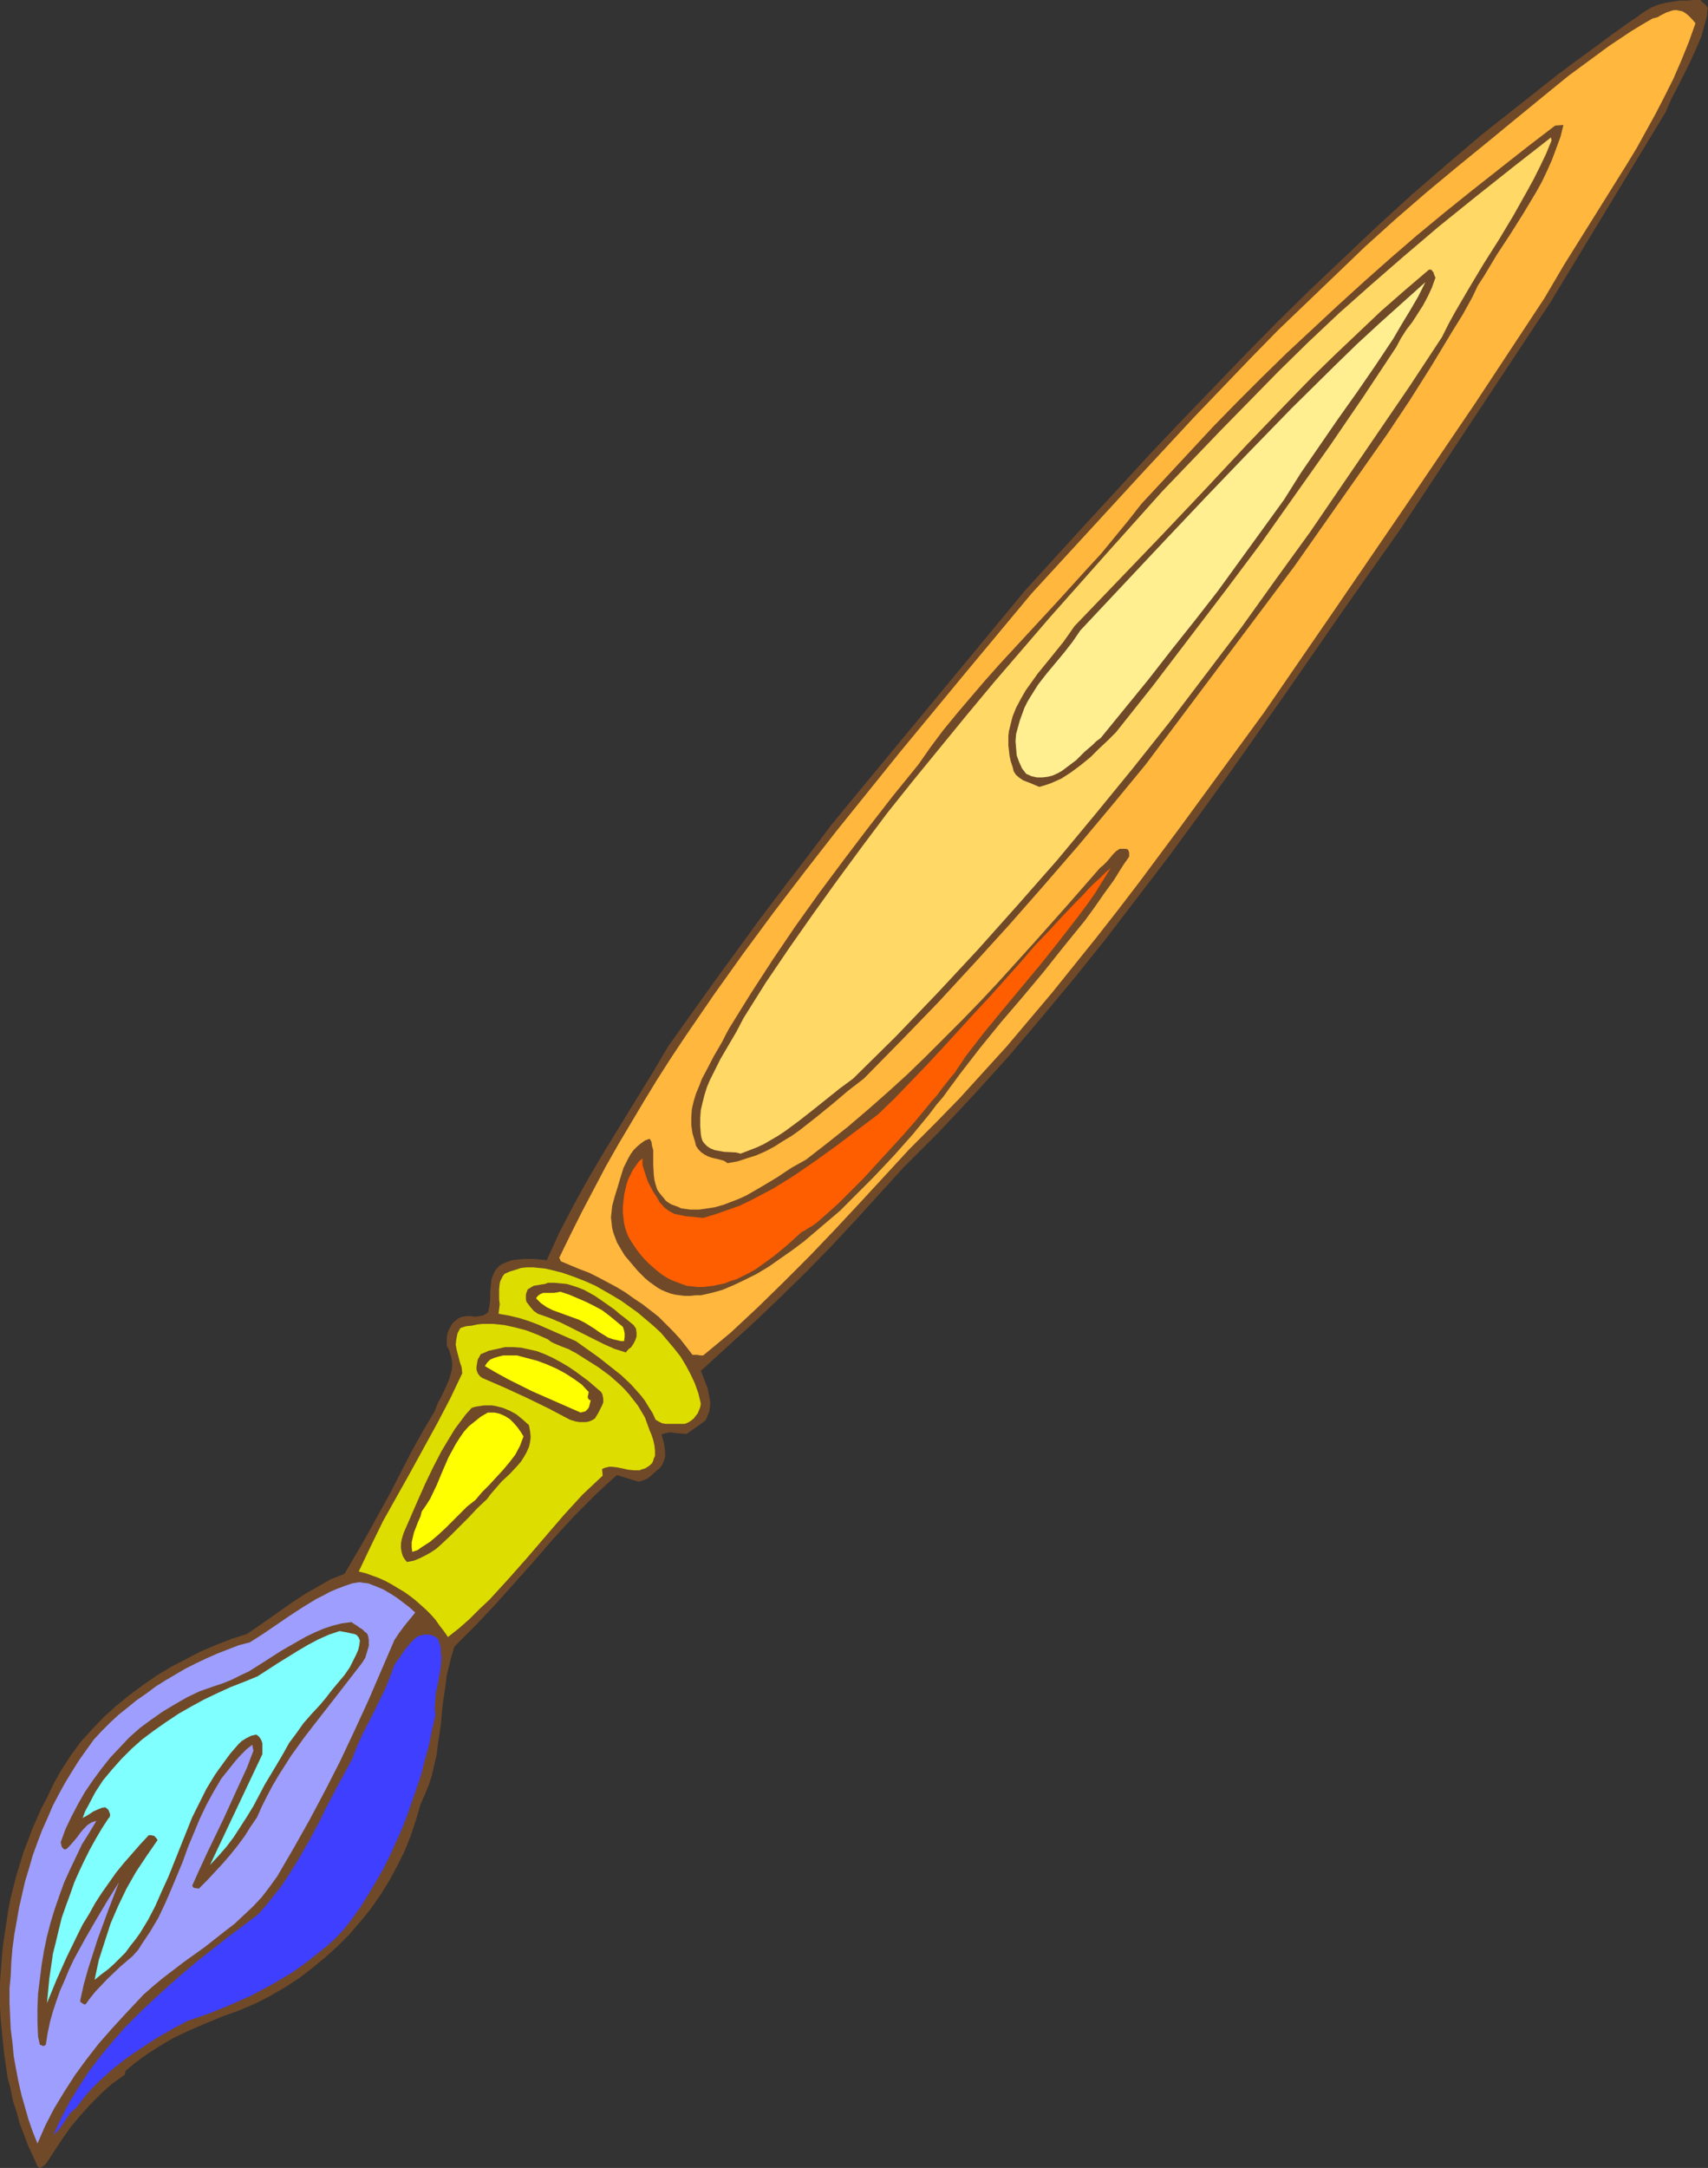 <?xml version="1.0" encoding="UTF-8" standalone="no"?>
<svg
   version="1.0"
   width="122.725mm"
   height="155.711mm"
   id="svg20"
   sodipodi:docname="Paintbrush 19.wmf"
   xmlns:inkscape="http://www.inkscape.org/namespaces/inkscape"
   xmlns:sodipodi="http://sodipodi.sourceforge.net/DTD/sodipodi-0.dtd"
   xmlns="http://www.w3.org/2000/svg"
   xmlns:svg="http://www.w3.org/2000/svg">
  <rect width="100%" height="100%" fill="#333333" stroke="none"/>
  <sodipodi:namedview
     id="namedview20"
     pagecolor="#ffffff"
     bordercolor="#000000"
     borderopacity="0.25"
     inkscape:showpageshadow="2"
     inkscape:pageopacity="0.0"
     inkscape:pagecheckerboard="0"
     inkscape:deskcolor="#d1d1d1"
     inkscape:document-units="mm" />
  <defs
     id="defs1">
    <pattern
       id="WMFhbasepattern"
       patternUnits="userSpaceOnUse"
       width="6"
       height="6"
       x="0"
       y="0" />
  </defs>
  <path
     style="fill:#704928;fill-opacity:1;fill-rule:evenodd;stroke:none"
     d="m 452.371,30.379 -31.343,51.709 -40.39,61.081 -15.833,22.461 -15.671,22.623 -15.833,22.461 -8.078,11.15 -8.078,10.988 -8.401,10.988 -8.401,10.988 -8.563,10.665 -8.886,10.665 -8.886,10.503 -9.371,10.342 -9.532,10.18 -4.847,4.848 -5.008,5.009 -6.462,7.11 -6.462,7.11 -6.624,7.11 -6.786,6.948 -6.947,6.787 -7.109,6.787 -7.27,6.625 -7.27,6.625 0.646,1.616 0.646,1.616 0.646,1.778 0.323,1.778 0.323,1.778 -0.162,1.616 -0.162,0.97 -0.323,0.808 -0.323,0.808 -0.485,0.808 -5.008,3.555 -1.777,-0.162 -1.777,-0.162 -0.808,-0.162 -0.808,0.162 -0.808,0.162 -0.808,0.323 0.646,2.262 0.162,1.131 0.162,1.293 v 1.293 l -0.323,1.131 -0.485,1.131 -0.323,0.485 -0.485,0.485 -1.292,1.131 -1.292,1.131 -0.646,0.485 -0.808,0.323 -0.808,0.323 -0.808,0.162 -5.816,-1.778 -3.07,2.747 -2.908,2.747 -5.655,5.656 -5.493,5.979 -5.17,5.979 -10.663,11.958 -5.493,5.817 -5.655,5.656 -0.808,2.585 -0.646,2.585 -0.646,2.585 -0.323,2.747 -0.808,5.333 -0.485,5.494 -0.808,5.333 -0.323,2.747 -0.646,2.747 -0.646,2.747 -0.808,2.585 -1.131,2.747 -1.131,2.585 -1.292,4.363 -1.454,4.363 -1.616,4.04 -2.1,4.201 -2.1,3.878 -2.423,3.878 -2.585,3.717 -2.908,3.555 -2.908,3.393 -3.07,3.07 -3.393,3.07 -3.554,2.909 -3.554,2.747 -3.716,2.424 -3.877,2.262 -4.039,2.101 -4.524,1.939 -4.524,1.616 -4.685,1.939 -4.524,1.939 -4.362,2.101 -2.262,1.293 -2.1,1.293 -2.262,1.454 -2.1,1.454 -2.1,1.616 -2.1,1.778 -0.162,0.97 -1.777,1.293 -1.616,1.131 -3.07,2.747 -2.908,2.909 -2.747,3.07 -2.585,3.07 -2.262,3.232 -2.262,3.393 -2.1,3.232 -0.162,0.162 -0.323,0.323 -0.646,0.485 -0.323,0.162 -0.323,0.162 -0.323,-0.162 -0.323,-0.323 -1.292,-2.909 -1.292,-2.747 -1.131,-3.07 -1.131,-2.909 -0.808,-3.07 -0.969,-2.909 -0.646,-3.232 -0.808,-3.07 -0.485,-3.232 L 1.131,557.651 0.808,554.419 0.485,551.187 0.162,547.955 0,544.724 v -3.393 -3.232 l 0.485,-6.625 0.323,-3.393 0.485,-3.232 0.485,-3.232 0.485,-3.232 0.646,-3.232 0.808,-3.232 0.808,-3.07 1.939,-6.302 1.131,-2.909 1.131,-3.07 1.292,-2.909 1.292,-2.909 1.454,-2.747 0.969,-2.101 0.969,-1.939 2.1,-3.717 2.423,-3.717 2.585,-3.555 3.07,-3.393 3.231,-3.393 3.393,-3.07 3.554,-2.909 3.716,-2.747 3.716,-2.585 4.039,-2.424 4.039,-2.101 4.039,-2.101 4.201,-1.778 4.201,-1.616 4.039,-1.293 3.07,-2.101 3.231,-2.262 6.462,-4.525 3.231,-2.101 3.393,-1.939 3.393,-1.939 3.716,-1.454 3.231,-5.494 3.07,-5.333 6.139,-11.15 2.908,-5.656 2.908,-5.656 3.07,-5.494 3.231,-5.494 0.808,-2.101 1.131,-2.101 0.969,-2.101 0.969,-2.262 0.323,-1.131 0.323,-1.131 0.162,-1.131 v -1.131 l -0.162,-1.131 -0.323,-1.131 -0.323,-1.131 -0.646,-1.131 v -1.131 -0.97 l 0.162,-1.131 0.323,-0.97 0.485,-0.97 0.485,-0.808 0.808,-0.808 0.808,-0.646 1.131,-0.485 1.292,-0.162 h 1.131 l 1.131,0.162 1.131,-0.162 0.969,-0.162 0.808,-0.485 0.485,-0.323 0.162,-0.485 0.323,-1.616 0.162,-1.778 v -1.778 l 0.162,-1.778 0.162,-1.616 0.323,-0.808 0.323,-0.808 0.323,-0.646 0.485,-0.646 0.646,-0.646 0.646,-0.485 1.454,-0.646 1.454,-0.485 1.454,-0.162 1.616,-0.162 h 1.616 1.454 l 3.231,0.323 1.777,-3.878 1.777,-3.878 1.939,-3.717 1.939,-3.717 4.039,-7.272 4.201,-7.11 4.362,-7.11 8.724,-14.22 4.201,-7.11 12.44,-17.452 12.602,-17.29 6.462,-8.564 6.462,-8.403 6.462,-8.564 6.786,-8.241 45.722,-55.264 16.802,-18.421 16.802,-18.26 8.563,-9.049 8.724,-9.049 8.563,-8.888 8.886,-9.049 8.886,-8.726 9.209,-8.726 9.047,-8.564 9.371,-8.564 9.532,-8.241 9.694,-8.241 10.017,-7.918 10.017,-7.918 0.808,-0.646 1.131,-0.808 1.292,-0.97 1.454,-1.131 1.616,-1.131 1.777,-1.293 3.716,-2.747 3.716,-2.747 3.393,-2.424 1.616,-1.131 1.454,-0.97 1.292,-0.97 0.969,-0.646 1.616,-0.97 1.939,-0.808 1.939,-0.485 1.939,-0.323 1.939,-0.323 h 2.1 L 459.964,0 h 1.777 l 0.646,0.646 0.808,0.646 0.485,0.646 0.162,0.323 -0.162,0.485 -0.162,1.778 -0.485,1.778 -0.485,1.778 -0.485,1.778 -1.454,3.393 -1.616,3.555 -3.393,6.787 -1.777,3.393 z"
     id="path1" />
  <path
     style="fill:#ffb73d;fill-opacity:1;fill-rule:evenodd;stroke:none"
     d="m 419.412,80.957 -9.371,14.22 -9.371,14.22 -19.064,28.117 -19.226,28.117 -19.226,27.955 -22.457,30.702 -11.309,15.19 -5.816,7.595 -5.816,7.433 -5.978,7.433 -5.978,7.433 -6.139,7.272 -6.139,7.272 -6.462,7.11 -6.462,7.11 -6.624,6.787 -6.947,6.948 -13.41,14.543 -6.786,7.272 -6.786,7.11 -7.109,7.11 -7.109,6.948 -7.27,6.787 -3.877,3.232 -3.716,3.07 h -0.808 l -0.808,-0.162 h -0.646 -0.646 l -1.616,-2.101 -1.777,-2.262 -1.939,-2.101 -1.939,-1.939 -1.939,-1.939 -2.262,-1.778 -2.1,-1.616 -2.423,-1.616 -2.262,-1.616 -2.423,-1.454 -2.423,-1.293 -2.423,-1.293 -2.585,-1.293 -2.585,-0.97 -5.008,-2.101 -0.485,-0.97 3.07,-6.302 3.07,-6.14 3.231,-6.14 3.231,-6.14 3.393,-5.979 3.554,-5.979 3.554,-5.979 3.554,-5.817 3.716,-5.817 3.877,-5.817 7.755,-11.311 8.078,-11.311 8.24,-11.15 8.401,-10.988 8.563,-10.988 8.724,-10.827 8.724,-10.827 17.772,-21.492 17.772,-21.33 29.404,-31.995 14.702,-15.836 7.593,-7.918 7.593,-7.918 7.593,-7.756 7.916,-7.595 7.916,-7.595 7.916,-7.595 8.24,-7.433 8.401,-7.272 8.563,-7.11 8.724,-7.11 5.493,-4.525 5.332,-4.363 5.332,-4.363 5.17,-4.201 5.493,-4.04 5.493,-4.04 5.816,-3.878 2.908,-1.778 3.07,-1.778 0.646,-0.162 0.646,-0.162 1.131,-0.646 1.292,-0.646 1.454,-0.485 0.646,-0.162 h 0.646 l 0.808,0.162 0.808,0.162 0.808,0.485 0.808,0.646 0.969,0.97 0.969,1.131 -1.777,5.009 -2.1,5.171 -2.1,4.848 -2.423,4.848 -2.423,4.686 -2.585,4.686 -2.585,4.686 -2.747,4.525 -5.655,9.049 -5.655,9.049 -5.655,9.049 z"
     id="path2" />
  <path
     style="fill:#704928;fill-opacity:1;fill-rule:evenodd;stroke:none"
     d="m 399.863,80.634 -2.585,4.686 -2.908,4.686 -5.655,9.372 -5.816,9.211 -6.139,9.211 -12.602,17.937 -12.602,17.937 -40.39,53.81 -9.047,10.988 -9.209,10.988 -9.371,10.827 -9.371,10.665 -9.694,10.665 -9.694,10.503 -10.017,10.342 -10.178,10.342 -4.201,3.232 -4.201,3.555 -4.362,3.555 -4.524,3.555 -2.262,1.616 -2.423,1.454 -2.262,1.454 -2.423,1.293 -2.585,1.131 -2.585,0.808 -2.423,0.808 -2.747,0.485 -0.969,-0.646 -1.131,-0.323 -2.1,-0.485 -0.969,-0.323 -0.969,-0.485 -0.969,-0.646 -0.808,-0.808 -0.646,-0.97 -0.323,-1.293 -0.646,-2.101 -0.323,-2.262 v -2.101 l 0.162,-2.262 0.485,-2.101 0.646,-2.101 0.808,-1.939 0.808,-2.101 1.131,-2.101 2.1,-4.04 2.262,-3.878 0.969,-1.939 0.969,-1.778 5.816,-9.372 5.978,-9.211 6.139,-9.049 6.462,-9.049 6.624,-8.888 6.624,-8.726 6.786,-8.726 6.947,-8.564 3.393,-4.848 3.393,-4.525 3.716,-4.525 3.716,-4.363 3.877,-4.525 3.877,-4.363 7.916,-8.564 7.916,-8.564 7.916,-8.726 3.877,-4.201 3.716,-4.525 3.716,-4.525 3.554,-4.525 6.462,-6.948 6.462,-6.948 6.462,-6.948 6.624,-6.787 6.624,-6.625 6.786,-6.625 6.947,-6.464 6.947,-6.464 7.109,-6.464 7.109,-6.302 7.109,-6.14 7.432,-6.14 7.432,-5.979 7.593,-5.979 7.593,-5.979 7.593,-5.817 2.262,-0.162 -0.808,3.232 -1.131,3.07 -1.131,3.07 -1.292,2.909 -1.454,3.07 -1.616,2.909 -3.393,5.656 -3.554,5.656 -3.716,5.656 -3.393,5.656 -1.777,2.747 z"
     id="path3" />
  <path
     style="fill:#ffd866;fill-opacity:1;fill-rule:evenodd;stroke:none"
     d="m 391.624,91.461 -8.724,13.25 -9.047,13.25 -9.047,13.25 -9.047,13.25 -9.371,12.927 -9.371,13.089 -9.694,12.766 -9.694,12.766 -10.017,12.604 -10.178,12.443 -10.34,12.443 -10.663,12.119 -10.825,12.119 -10.986,11.796 -11.309,11.796 -11.632,11.473 -3.716,2.747 -7.27,5.817 -3.716,2.909 -3.716,2.747 -1.939,1.293 -1.939,1.131 -1.939,1.131 -2.1,0.97 -2.1,0.808 -2.1,0.808 -1.292,-0.323 -3.231,-0.162 -1.777,-0.323 -0.808,-0.162 -0.808,-0.323 -0.646,-0.323 -0.646,-0.485 -0.646,-0.646 -0.485,-0.646 -0.323,-0.97 -0.162,-0.97 -0.162,-2.101 v -2.262 l 0.162,-2.101 0.485,-2.101 0.485,-1.939 0.646,-2.101 0.808,-1.939 0.969,-1.939 1.939,-3.878 4.362,-7.433 1.939,-3.717 5.978,-9.534 6.462,-9.534 6.462,-9.211 6.624,-9.211 6.786,-9.211 6.786,-9.049 7.109,-8.888 7.27,-8.888 7.27,-8.888 7.27,-8.726 15.025,-17.452 15.348,-17.29 15.348,-17.129 15.671,-16.321 7.916,-8.08 7.916,-8.08 8.078,-7.918 8.401,-7.918 8.563,-7.595 8.724,-7.595 9.694,-8.241 10.017,-8.08 10.178,-8.08 10.34,-8.08 0.162,0.808 -1.454,3.555 -1.616,3.393 -1.777,3.555 -1.777,3.232 -3.716,6.625 -3.877,6.464 -4.201,6.625 -3.877,6.464 -3.877,6.625 -1.777,3.232 -1.777,3.555 v -0.162 z"
     id="path4" />
  <path
     style="fill:#704928;fill-opacity:1;fill-rule:evenodd;stroke:none"
     d="m 379.184,94.208 -8.886,13.412 -9.047,13.25 -9.371,13.25 -9.371,13.25 -9.694,12.927 -9.855,12.927 -9.855,12.927 -10.017,12.604 -2.262,2.262 -2.423,2.262 -2.262,2.262 -2.585,2.101 -2.585,1.939 -2.747,1.778 -1.454,0.646 -1.454,0.646 -1.454,0.485 -1.616,0.485 -2.262,-0.97 -2.1,-0.808 -0.969,-0.646 -0.969,-0.808 -0.646,-0.97 -0.162,-0.646 -0.162,-0.646 -0.485,-1.454 -0.323,-1.454 -0.162,-1.454 -0.162,-1.454 v -1.293 -1.293 l 0.162,-1.293 0.323,-1.293 0.646,-2.585 0.969,-2.424 1.292,-2.424 1.292,-2.262 1.616,-2.262 1.616,-2.262 3.554,-4.363 3.393,-4.201 1.616,-2.262 1.454,-2.101 11.794,-12.281 11.794,-12.281 11.632,-12.281 11.632,-12.443 11.794,-12.281 5.978,-6.14 6.139,-5.979 6.139,-5.817 6.301,-5.979 6.462,-5.656 6.624,-5.656 h 0.485 l 0.323,0.162 0.162,0.323 0.323,0.323 v 0.323 l 0.162,0.323 0.162,0.485 0.162,0.162 -0.969,2.747 -1.131,2.424 -1.292,2.424 -1.454,2.262 -1.454,2.262 -1.616,2.101 -1.454,2.262 z"
     id="path5" />
  <path
     style="fill:#ffef91;fill-opacity:1;fill-rule:evenodd;stroke:none"
     d="m 348.649,135.737 -5.978,8.241 -5.978,8.241 -5.978,8.241 -6.301,8.08 -6.301,7.918 -6.301,8.08 -12.925,15.836 -1.131,0.808 -0.969,0.97 -2.262,1.939 -2.262,2.262 -2.585,1.939 -1.292,0.97 -1.131,0.646 -1.454,0.646 -1.292,0.323 -1.454,0.162 h -1.454 l -1.454,-0.323 -1.454,-0.646 -1.131,-1.454 -0.808,-1.778 -0.646,-1.778 -0.162,-1.939 -0.162,-1.939 0.162,-1.939 0.485,-1.778 0.485,-1.778 0.646,-1.778 0.646,-1.778 0.808,-1.616 0.969,-1.616 1.939,-3.07 2.262,-2.909 2.423,-2.909 2.423,-2.909 2.262,-2.909 2.1,-3.07 22.78,-24.239 11.471,-12.119 11.471,-11.958 11.632,-11.958 11.794,-11.635 5.978,-5.817 6.139,-5.656 6.301,-5.656 6.139,-5.494 -1.939,3.878 -2.262,3.878 -2.262,3.717 -2.262,3.878 -4.847,7.272 -5.008,7.272 -5.17,7.272 -5.008,7.272 -5.008,7.272 z"
     id="path6" />
  <path
     style="fill:#704928;fill-opacity:1;fill-rule:evenodd;stroke:none"
     d="m 175.132,346.936 -1.939,-1.939 -1.777,-2.101 -1.777,-2.101 -1.454,-2.424 -0.646,-1.131 -0.969,-2.585 -0.323,-1.293 -0.162,-1.454 -0.162,-1.454 0.162,-1.454 0.162,-1.616 0.646,-2.424 0.808,-2.585 0.808,-2.747 0.808,-2.585 0.646,-1.293 0.646,-1.293 0.646,-1.131 0.808,-1.131 0.969,-0.97 0.969,-0.808 1.131,-0.808 1.292,-0.485 0.485,0.808 0.162,1.131 0.323,1.131 v 1.131 2.747 l 0.162,2.909 0.162,1.293 0.323,1.293 0.485,1.454 0.808,1.131 0.969,1.131 0.485,0.646 0.646,0.485 0.808,0.485 0.808,0.323 0.969,0.323 0.969,0.485 2.423,0.323 h 2.423 l 2.262,-0.323 2.1,-0.323 2.262,-0.646 2.1,-0.808 2.1,-0.808 2.1,-0.97 4.201,-2.424 4.039,-2.424 3.877,-2.585 4.039,-2.262 5.816,-4.525 5.493,-4.363 5.493,-4.686 5.332,-4.686 5.332,-4.848 5.008,-4.848 5.008,-5.009 5.008,-5.009 4.847,-5.009 4.847,-5.171 9.371,-10.342 9.209,-10.342 9.047,-10.342 0.969,-0.808 0.969,-0.97 0.808,-0.97 0.808,-0.97 0.808,-0.808 0.485,-0.323 0.485,-0.323 h 0.485 0.485 0.646 l 0.646,0.162 0.323,0.808 v 0.485 0.646 l -0.323,0.485 -0.323,0.485 -0.485,0.646 -0.323,0.485 -0.323,0.485 -2.423,3.878 -2.585,3.555 -2.585,3.717 -2.585,3.555 -5.655,6.948 -5.655,7.11 -5.816,6.948 -5.816,6.787 -5.655,6.948 -5.493,7.11 -1.292,1.778 -1.454,1.939 -1.616,2.262 -1.939,2.262 -1.939,2.585 -2.262,2.747 -2.262,2.747 -2.585,2.909 -2.585,2.909 -2.747,2.909 -2.908,3.07 -2.908,2.909 -5.978,5.979 -3.231,2.747 -3.231,2.747 -3.231,2.747 -3.231,2.424 -3.231,2.262 -3.231,2.262 -3.231,1.939 -3.231,1.616 -3.07,1.454 -3.07,1.293 -2.908,0.808 -1.454,0.323 -1.454,0.323 h -1.454 l -1.454,0.162 h -1.454 l -1.292,-0.162 -1.292,-0.162 -1.292,-0.323 -1.292,-0.485 -1.131,-0.485 -1.131,-0.646 -1.131,-0.808 -1.131,-0.808 z"
     id="path7" />
  <path
     style="fill:#ff5e00;fill-opacity:1;fill-rule:evenodd;stroke:none"
     d="m 217.623,334.494 -1.939,1.778 -1.777,1.616 -1.939,1.616 -1.777,1.454 -1.777,1.293 -1.777,1.293 -1.616,1.131 -1.777,0.97 -1.616,0.808 -1.616,0.808 -1.616,0.485 -1.616,0.646 -1.616,0.323 -1.454,0.323 -1.454,0.162 -1.454,0.162 h -1.454 l -1.454,-0.162 -1.454,-0.162 -1.292,-0.485 -1.292,-0.485 -1.292,-0.485 -1.292,-0.646 -1.292,-0.808 -1.292,-0.97 -1.131,-0.97 -1.292,-1.131 -1.131,-1.131 -1.131,-1.293 -1.131,-1.454 -0.969,-1.454 -1.131,-1.778 -0.485,-1.131 -0.485,-1.454 -0.323,-1.293 -0.162,-1.454 -0.162,-1.454 v -1.616 l 0.162,-1.454 0.162,-1.616 0.323,-1.454 0.323,-1.454 0.485,-1.454 0.646,-1.293 0.646,-1.293 0.808,-1.131 0.808,-1.131 0.969,-0.808 v 1.778 l 0.485,1.616 0.485,1.454 0.485,1.454 1.454,2.747 0.969,1.454 0.808,1.454 0.646,0.646 0.485,0.646 0.646,0.485 0.646,0.485 1.454,0.808 1.454,0.323 1.616,0.323 1.616,0.162 1.616,0.162 1.616,0.162 3.231,-0.97 3.231,-1.131 3.231,-1.131 3.07,-1.454 3.07,-1.616 3.07,-1.616 2.908,-1.778 3.07,-1.939 5.655,-3.878 5.816,-4.201 11.148,-8.403 4.362,-4.201 4.362,-4.525 4.362,-4.525 4.362,-4.686 8.563,-9.372 4.362,-4.686 4.201,-4.686 4.039,-4.525 3.877,-4.525 3.877,-4.04 3.716,-4.04 3.554,-3.717 1.777,-1.778 1.616,-1.778 1.616,-1.616 1.616,-1.454 1.454,-1.454 1.454,-1.293 -2.1,3.393 -2.1,3.393 -2.262,3.232 -2.423,3.232 -5.008,6.464 -5.008,6.302 -10.501,12.604 -5.17,6.302 -5.008,6.464 -0.485,0.808 -0.646,0.97 -0.808,1.131 -0.808,1.293 -1.131,1.293 -1.131,1.454 -1.292,1.616 -1.292,1.778 -1.454,1.616 -1.454,1.778 -3.07,3.717 -3.393,3.878 -3.554,3.878 -3.554,3.878 -3.554,3.878 -3.393,3.393 -1.616,1.616 -1.616,1.616 -1.616,1.454 -1.454,1.293 -1.454,1.293 -1.292,1.131 -1.292,0.97 -1.131,0.646 -0.969,0.646 z"
     id="path8" />
  <path
     style="fill:#dddd00;fill-opacity:1;fill-rule:evenodd;stroke:none"
     d="m 185.957,386.526 h -1.131 -2.1 -0.969 -0.969 l -0.969,-0.162 -0.969,-0.485 -0.808,-0.485 -0.808,-1.778 -1.131,-1.778 -0.969,-1.616 -1.131,-1.454 -1.292,-1.454 -1.292,-1.454 -2.747,-2.585 -3.07,-2.424 -3.07,-2.424 -6.139,-4.363 -5.17,-2.262 -5.17,-2.262 -2.585,-0.97 -2.585,-0.808 -2.747,-0.646 -2.747,-0.485 0.162,-1.293 0.162,-1.293 -0.162,-1.293 v -1.454 -1.454 l 0.162,-1.454 0.162,-0.646 0.323,-0.646 0.323,-0.646 0.485,-0.646 1.454,-0.646 1.616,-0.485 1.454,-0.485 1.616,-0.162 h 1.616 l 1.616,0.162 1.616,0.162 1.454,0.323 3.231,0.808 3.231,1.131 2.908,1.131 2.908,1.293 2.262,1.293 2.262,1.293 2.423,1.454 2.262,1.616 2.262,1.616 2.1,1.778 2.1,1.778 2.1,1.939 1.777,2.101 1.777,2.101 1.777,2.262 1.454,2.424 1.292,2.424 1.131,2.424 0.969,2.747 0.646,2.747 -0.162,0.97 -0.323,0.808 -0.323,0.808 -0.646,0.808 -0.485,0.646 -0.808,0.646 -0.808,0.485 z"
     id="path9" />
  <path
     style="fill:#dddd00;fill-opacity:1;fill-rule:evenodd;stroke:none"
     d="m 175.132,398.645 -0.646,0.162 -0.808,0.323 h -0.646 -0.808 l -1.616,-0.162 -1.454,-0.323 -1.616,-0.323 -1.454,-0.162 h -0.646 l -0.646,0.162 -0.646,0.162 -0.646,0.323 0.162,1.778 -2.747,2.585 -2.747,2.585 -5.17,5.656 -9.855,11.473 -5.008,5.656 -5.17,5.656 -2.747,2.585 -2.747,2.747 -2.747,2.424 -3.07,2.424 -1.131,-1.616 -1.131,-1.454 -1.131,-1.616 -1.292,-1.454 -1.292,-1.293 -2.908,-2.585 -1.454,-1.131 -1.616,-1.131 -1.616,-0.97 -1.616,-0.97 -1.777,-0.97 -1.777,-0.808 -1.777,-0.646 -1.777,-0.646 -1.939,-0.485 3.231,-6.787 3.393,-6.948 3.716,-6.625 3.716,-6.625 7.27,-13.25 3.554,-6.787 3.231,-6.787 -0.162,-1.616 -0.485,-1.454 -0.808,-3.07 -0.323,-1.616 0.162,-1.454 0.162,-0.808 0.162,-0.808 0.323,-0.646 0.485,-0.808 1.454,-0.485 1.616,-0.162 1.454,-0.323 1.454,-0.162 h 2.908 l 3.07,0.323 2.908,0.646 3.07,0.808 2.908,1.131 2.908,1.293 0.808,0.646 0.969,0.485 1.939,0.808 2.1,0.808 0.808,0.485 0.969,0.485 3.07,1.939 3.07,1.939 3.07,2.262 2.747,2.424 1.292,1.293 1.292,1.454 1.131,1.454 1.131,1.454 0.969,1.616 0.969,1.616 0.646,1.778 0.646,1.778 0.485,1.131 0.485,1.454 0.323,1.454 0.162,1.454 v 1.454 l -0.323,0.646 -0.162,0.646 -0.323,0.646 -0.485,0.485 -0.646,0.485 z"
     id="path10" />
  <path
     style="fill:#704928;fill-opacity:1;fill-rule:evenodd;stroke:none"
     d="m 169.962,367.135 -3.07,-0.97 -2.908,-1.293 -2.908,-1.454 -2.908,-1.454 -2.908,-1.454 -2.908,-1.454 -3.07,-1.293 -3.231,-1.131 -1.131,-0.808 -0.969,-1.131 -0.485,-0.646 -0.485,-0.646 -0.162,-0.646 v -0.808 -0.485 l 0.162,-0.646 0.162,-0.323 0.162,-0.485 0.808,-0.485 0.808,-0.485 0.969,-0.162 0.969,-0.162 1.131,-0.162 0.808,-0.323 h 1.777 l 1.777,0.162 1.616,0.162 1.616,0.485 1.454,0.485 1.616,0.646 1.454,0.808 1.454,0.808 2.585,1.778 2.747,1.939 1.292,1.131 1.292,0.97 2.585,2.101 0.323,0.485 0.323,0.485 0.162,1.131 v 0.97 l -0.323,0.97 -0.485,0.97 -0.646,0.97 -0.808,0.646 z"
     id="path11" />
  <path
     style="fill:#ffff00;fill-opacity:1;fill-rule:evenodd;stroke:none"
     d="m 169.477,364.065 h -0.808 l -0.646,-0.162 -1.454,-0.323 -1.454,-0.485 -1.292,-0.808 -1.292,-0.808 -1.131,-0.808 -1.292,-0.808 -1.292,-0.808 -1.616,-0.808 -1.777,-0.646 -1.777,-0.646 -3.554,-1.293 -1.616,-0.808 -1.616,-1.131 -0.646,-0.646 -0.646,-0.646 0.485,-0.646 0.646,-0.485 0.808,-0.323 h 0.969 1.939 l 0.969,-0.162 0.808,-0.162 2.423,0.808 2.262,0.97 2.262,0.97 2.262,1.131 2.1,1.131 1.939,1.454 1.777,1.454 1.939,1.616 0.323,0.97 0.162,0.808 v 0.97 l -0.162,1.131 v -0.162 z"
     id="path12" />
  <path
     style="fill:#704928;fill-opacity:1;fill-rule:evenodd;stroke:none"
     d="m 161.561,385.072 -0.808,0.485 -0.808,0.323 -0.808,0.162 h -0.969 -0.808 l -0.969,-0.162 -1.616,-0.485 -5.816,-3.07 -5.978,-2.909 -5.978,-2.747 -5.978,-2.585 -0.485,-0.323 -0.323,-0.323 -0.485,-0.646 -0.323,-0.97 v -0.808 l 0.162,-0.97 0.162,-0.97 0.485,-0.808 0.323,-0.646 2.262,-0.97 2.262,-0.485 2.1,-0.485 h 2.262 l 2.1,0.162 2.262,0.485 2.1,0.485 2.1,0.808 2.1,0.97 2.1,1.131 1.939,1.131 1.939,1.293 1.777,1.293 1.939,1.454 3.393,2.909 0.323,0.485 0.162,0.485 0.162,0.97 v 0.97 l -0.323,0.808 -0.969,1.939 -0.485,0.808 z"
     id="path13" />
  <path
     style="fill:#ffff00;fill-opacity:1;fill-rule:evenodd;stroke:none"
     d="m 157.684,383.456 -6.624,-2.909 -6.624,-2.909 -6.462,-3.232 -3.231,-1.778 -3.07,-1.778 0.323,-0.485 0.323,-0.485 0.808,-0.808 1.131,-0.485 1.131,-0.323 1.292,-0.323 h 1.292 2.423 l 5.493,1.454 2.585,0.97 2.585,1.131 2.423,1.293 2.262,1.454 2.262,1.616 1.939,2.101 -0.162,0.162 v 0.323 l -0.162,0.646 v 0.323 l 0.162,0.323 0.323,0.323 h 0.323 l -0.323,1.293 -0.162,0.646 -0.323,0.485 -0.323,0.323 -0.323,0.323 -0.646,0.162 z"
     id="path14" />
  <path
     style="fill:#704928;fill-opacity:1;fill-rule:evenodd;stroke:none"
     d="m 132.318,406.886 -2.585,2.424 -2.423,2.585 -2.585,2.585 -2.423,2.424 -2.585,2.424 -1.292,1.131 -1.454,0.97 -1.454,0.808 -1.616,0.808 -1.616,0.646 -1.777,0.323 -0.646,-0.808 -0.485,-0.808 -0.323,-1.131 -0.162,-0.97 v -1.293 l 0.162,-0.97 0.323,-1.131 0.323,-0.97 3.877,-8.888 1.939,-4.363 2.1,-4.363 2.262,-4.363 2.423,-4.04 1.292,-2.101 2.908,-3.878 1.616,-1.778 1.131,-0.323 1.131,-0.162 1.131,-0.162 h 0.969 1.131 l 0.969,0.162 1.939,0.485 1.939,0.808 1.777,0.97 1.777,1.454 1.616,1.454 0.323,1.616 0.162,1.616 -0.162,1.454 -0.323,1.293 -0.646,1.454 -0.646,1.131 -0.808,1.293 -0.969,1.131 -2.1,2.262 -2.262,2.101 -2.1,2.424 -0.969,1.131 -0.808,1.131 z"
     id="path15" />
  <path
     style="fill:#ffff00;fill-opacity:1;fill-rule:evenodd;stroke:none"
     d="m 129.087,407.21 -2.262,1.778 -1.939,1.939 -1.939,1.939 -1.939,1.939 -2.1,1.939 -2.1,1.778 -2.262,1.454 -1.131,0.808 -1.454,0.485 -0.162,-1.293 v -1.293 l 0.323,-1.454 0.323,-1.293 1.131,-2.909 0.646,-1.454 0.323,-1.293 1.131,-1.616 1.131,-1.778 1.777,-3.717 1.616,-3.878 1.616,-3.717 0.969,-1.778 0.969,-1.778 1.131,-1.778 1.131,-1.616 1.292,-1.454 1.616,-1.293 1.616,-1.293 1.939,-1.131 h 0.969 0.808 l 0.808,0.162 0.646,0.162 1.454,0.646 1.292,0.808 1.131,1.131 0.969,1.131 0.808,1.131 0.808,1.293 -0.485,1.293 -0.485,1.293 -1.292,2.424 -1.616,2.101 -1.777,2.101 -3.716,4.04 -1.939,1.939 z"
     id="path16" />
  <path
     style="fill:#3f3fff;fill-opacity:1;fill-rule:evenodd;stroke:none"
     d="m 93.382,523.717 -2.1,2.262 -2.262,2.101 -2.423,1.939 -2.423,1.939 -2.585,1.939 -2.585,1.778 -2.747,1.616 -2.747,1.616 -2.747,1.454 -2.747,1.454 -5.816,2.585 -5.655,2.262 -5.655,1.939 -4.201,2.262 -4.201,2.424 -4.201,2.747 -4.039,2.747 -3.877,3.07 -1.777,1.616 -1.777,1.616 -1.616,1.616 -1.616,1.778 -1.454,1.778 -1.292,1.778 -0.969,0.808 -0.969,0.97 -0.646,0.97 -0.646,0.97 -1.292,1.939 -0.808,0.97 -0.969,0.808 2.1,-4.525 2.262,-4.363 2.585,-4.201 2.747,-4.201 3.07,-4.04 3.231,-3.878 3.393,-3.878 3.554,-3.555 3.877,-3.717 3.877,-3.555 4.039,-3.555 4.039,-3.393 8.401,-6.625 8.401,-6.302 2.1,-2.424 1.939,-2.424 1.939,-2.424 1.777,-2.585 3.231,-5.171 3.07,-5.333 2.908,-5.494 1.292,-2.747 1.454,-2.747 2.908,-5.494 2.908,-5.333 1.292,-3.393 1.454,-3.232 3.231,-6.302 3.07,-6.302 1.292,-3.232 1.131,-3.07 1.454,-2.101 1.454,-2.101 0.808,-0.97 0.808,-0.97 0.969,-0.97 1.131,-0.808 1.454,-0.323 h 0.646 0.646 l 0.646,0.162 0.646,0.162 0.646,0.485 0.485,0.323 0.485,1.293 0.323,1.131 v 1.293 l 0.162,1.293 -0.162,2.585 -0.485,2.747 -0.485,2.747 -0.323,1.293 -0.162,1.293 -0.162,2.585 v 1.131 l 0.162,1.293 -0.969,4.201 -0.808,4.04 -1.131,4.04 -0.969,3.878 -1.292,3.878 -1.292,3.717 -1.292,3.717 -1.454,3.717 -1.616,3.555 -1.616,3.555 -1.777,3.555 -1.939,3.393 -1.939,3.232 -2.1,3.393 -2.262,3.232 z"
     id="path17" />
  <path
     style="fill:#9e9eff;fill-opacity:1;fill-rule:evenodd;stroke:none"
     d="m 107.115,445.184 -3.554,8.241 -3.554,8.241 -3.716,8.08 -3.877,8.241 -4.039,7.918 -4.201,7.918 -4.362,7.756 -4.524,7.756 -2.1,2.909 -2.1,2.747 -2.423,2.585 -2.585,2.424 -2.423,2.262 -2.747,2.101 -5.332,4.201 -5.655,4.04 -5.493,4.201 -2.747,2.262 -2.747,2.424 -2.423,2.585 -2.585,2.747 -3.554,3.878 -3.554,4.04 -3.393,4.363 -3.07,4.201 -2.908,4.525 -2.747,4.525 -2.423,4.686 -2.1,4.848 -1.292,-3.232 -1.131,-3.232 -0.969,-3.393 -0.969,-3.393 -0.808,-3.555 -0.646,-3.393 -0.646,-3.555 -0.323,-3.555 -0.485,-3.717 -0.162,-3.555 -0.162,-3.717 v -3.717 l 0.323,-3.555 0.162,-3.717 0.323,-3.717 0.485,-3.717 0.646,-3.555 0.646,-3.717 0.808,-3.555 0.808,-3.555 1.131,-3.717 0.969,-3.393 1.292,-3.555 1.292,-3.393 1.454,-3.232 1.454,-3.393 1.616,-3.07 1.777,-3.232 1.777,-2.909 1.939,-3.07 1.939,-2.747 2.1,-2.909 2.1,-2.262 2.262,-2.262 2.262,-2.101 2.423,-1.939 2.585,-2.101 2.585,-1.778 2.585,-1.939 2.585,-1.616 2.747,-1.616 2.747,-1.616 2.908,-1.454 2.747,-1.293 2.908,-1.293 2.908,-1.131 2.908,-1.131 3.07,-0.808 3.554,-2.262 3.554,-2.424 3.554,-2.424 3.716,-2.424 3.716,-2.262 1.939,-0.97 1.777,-0.97 1.939,-0.808 2.1,-0.808 1.939,-0.646 1.939,-0.323 1.131,0.162 1.292,0.162 2.1,0.808 1.939,0.808 1.939,1.131 1.777,1.131 3.393,2.585 1.616,1.454 -1.454,1.778 -1.454,1.778 -1.454,1.939 z"
     id="path18" />
  <path
     style="fill:#704928;fill-opacity:1;fill-rule:evenodd;stroke:none"
     d="m 98.391,451.324 -7.755,10.019 -4.039,5.171 -3.877,5.009 -3.716,5.171 -3.393,5.332 -1.616,2.747 -1.454,2.747 -1.454,2.909 -1.292,2.909 -1.777,2.585 -1.616,2.585 -1.939,2.585 -1.939,2.424 -2.1,2.424 -2.1,2.262 -2.1,2.262 -2.262,2.262 -0.485,-0.162 h -0.485 l -0.485,-0.162 -0.162,-0.323 -0.162,-0.162 2.1,-4.686 2.1,-4.525 4.362,-9.049 4.201,-9.211 2.1,-4.525 1.777,-4.686 -0.323,-1.616 -1.616,1.293 -1.454,1.454 -1.454,1.616 -1.292,1.616 -1.292,1.616 -1.292,1.616 -2.1,3.555 -1.939,3.555 -1.777,3.717 -1.616,3.878 -1.616,3.878 -1.454,4.04 -3.231,7.756 -1.616,3.717 -1.777,3.717 -2.1,3.555 -2.262,3.393 -1.131,1.778 -1.454,1.616 -3.393,2.909 -3.393,3.232 -3.231,3.393 -1.454,1.778 -1.292,1.778 h -0.485 l -0.485,-0.323 -0.485,-0.323 v -0.485 l 0.969,-4.363 1.131,-4.04 1.292,-4.04 1.292,-4.04 2.908,-7.918 2.908,-7.595 -3.231,5.171 -3.07,5.171 -3.07,5.332 -2.908,5.333 -1.292,2.747 -1.131,2.747 -1.292,2.909 -0.969,2.747 -0.969,2.909 -0.808,2.909 -0.646,3.07 -0.485,3.07 -0.485,0.323 h -0.323 l -0.323,-0.162 -0.485,-0.162 -0.485,-2.262 -0.162,-3.878 v -3.878 l 0.162,-3.878 0.485,-3.878 0.485,-3.878 0.646,-3.878 0.808,-3.878 0.969,-3.717 1.131,-3.717 1.292,-3.717 1.292,-3.555 1.616,-3.555 1.616,-3.393 1.616,-3.393 1.939,-3.07 1.939,-3.232 -0.646,0.162 -0.808,0.323 -0.969,0.646 -0.969,0.97 -0.969,1.131 -0.808,1.131 -0.969,1.131 -0.969,1.131 -0.969,0.97 -0.485,0.162 -0.323,-0.162 -0.162,-0.162 -0.323,-0.323 -0.162,-0.646 -0.162,-0.646 1.292,-3.555 1.616,-3.393 1.777,-3.393 1.939,-3.393 2.1,-3.07 2.262,-3.07 2.423,-3.07 2.585,-2.747 2.585,-2.747 2.908,-2.585 3.07,-2.262 3.231,-2.262 3.231,-1.939 3.393,-1.939 3.393,-1.616 3.716,-1.293 2.423,-0.808 2.423,-0.97 2.262,-1.131 2.423,-1.131 4.362,-2.747 4.524,-2.909 4.524,-2.585 2.262,-1.293 2.423,-1.131 2.262,-0.97 2.423,-0.808 2.585,-0.646 2.585,-0.323 0.646,0.485 0.808,0.485 0.646,0.485 0.808,0.485 0.646,0.646 0.646,0.485 0.323,0.808 0.162,0.97 v 0.808 0.808 l -0.485,1.616 -0.485,1.616 z"
     id="path19" />
  <path
     style="fill:#7fffff;fill-opacity:1;fill-rule:evenodd;stroke:none"
     d="m 86.92,462.797 -2.262,2.424 -2.262,2.585 -1.939,2.747 -1.939,2.585 -1.616,2.909 -1.616,2.747 -3.393,5.656 -3.07,5.817 -1.777,2.909 -1.777,2.747 -1.777,2.747 -1.939,2.585 -2.262,2.585 -2.262,2.424 14.217,-30.056 v -1.454 -1.454 l -0.162,-0.646 -0.323,-0.646 -0.485,-0.646 -0.646,-0.485 -0.808,0.162 -0.646,0.162 -1.292,0.646 -1.292,0.808 -0.969,0.97 -2.1,2.424 -1.777,2.424 -1.292,1.778 -1.131,1.616 -2.262,3.717 -1.939,3.878 -1.939,3.878 -1.616,4.04 -1.616,4.04 -1.616,4.04 -1.616,4.04 -1.777,3.878 -1.777,4.04 -1.939,3.717 -2.262,3.717 -1.292,1.778 -1.292,1.616 -1.292,1.778 -1.616,1.616 -1.454,1.454 -1.616,1.454 -1.939,1.454 -1.777,1.454 1.131,-5.333 1.616,-5.009 1.616,-5.009 2.1,-4.848 2.262,-4.686 2.585,-4.525 2.908,-4.363 2.908,-4.201 -0.485,-0.646 -0.485,-0.485 -0.808,-0.162 h -0.162 -0.485 l -2.262,2.424 -2.262,2.585 -2.262,2.585 -2.1,2.585 -1.939,2.747 -1.939,2.747 -1.777,2.747 -1.616,2.909 -1.777,2.909 -1.454,2.909 -2.908,5.979 -2.747,6.14 -2.585,6.302 0.323,-3.393 0.323,-3.393 0.485,-3.232 0.485,-3.393 0.808,-3.232 0.808,-3.393 0.808,-3.232 1.131,-3.232 1.131,-3.07 1.131,-3.232 1.292,-2.909 1.454,-3.07 1.454,-2.909 1.616,-2.909 1.616,-2.747 1.777,-2.747 0.323,-0.323 0.162,-0.485 v -0.485 l -0.162,-0.323 -0.162,-0.485 -0.162,-0.323 -0.808,-0.646 -0.969,0.162 -0.808,0.323 -1.454,0.646 -1.454,0.97 -1.454,0.808 0.646,-1.778 0.969,-1.778 1.777,-3.393 2.1,-3.232 2.423,-2.909 2.585,-2.909 2.747,-2.747 2.908,-2.585 3.231,-2.424 3.231,-2.262 3.393,-2.262 3.393,-1.939 3.554,-1.939 3.716,-1.778 3.554,-1.616 3.716,-1.454 3.554,-1.454 2.747,-1.778 2.747,-1.778 5.493,-3.393 2.747,-1.616 2.747,-1.454 2.908,-1.293 2.908,-0.97 0.808,0.162 0.969,0.162 1.454,0.323 0.808,0.162 0.646,0.323 0.485,0.646 0.323,0.808 -0.162,1.293 -0.323,1.293 -0.485,1.131 -0.646,1.293 -1.131,2.262 -1.454,2.101 -3.393,4.04 -1.616,2.101 z"
     id="path20" />
</svg>
